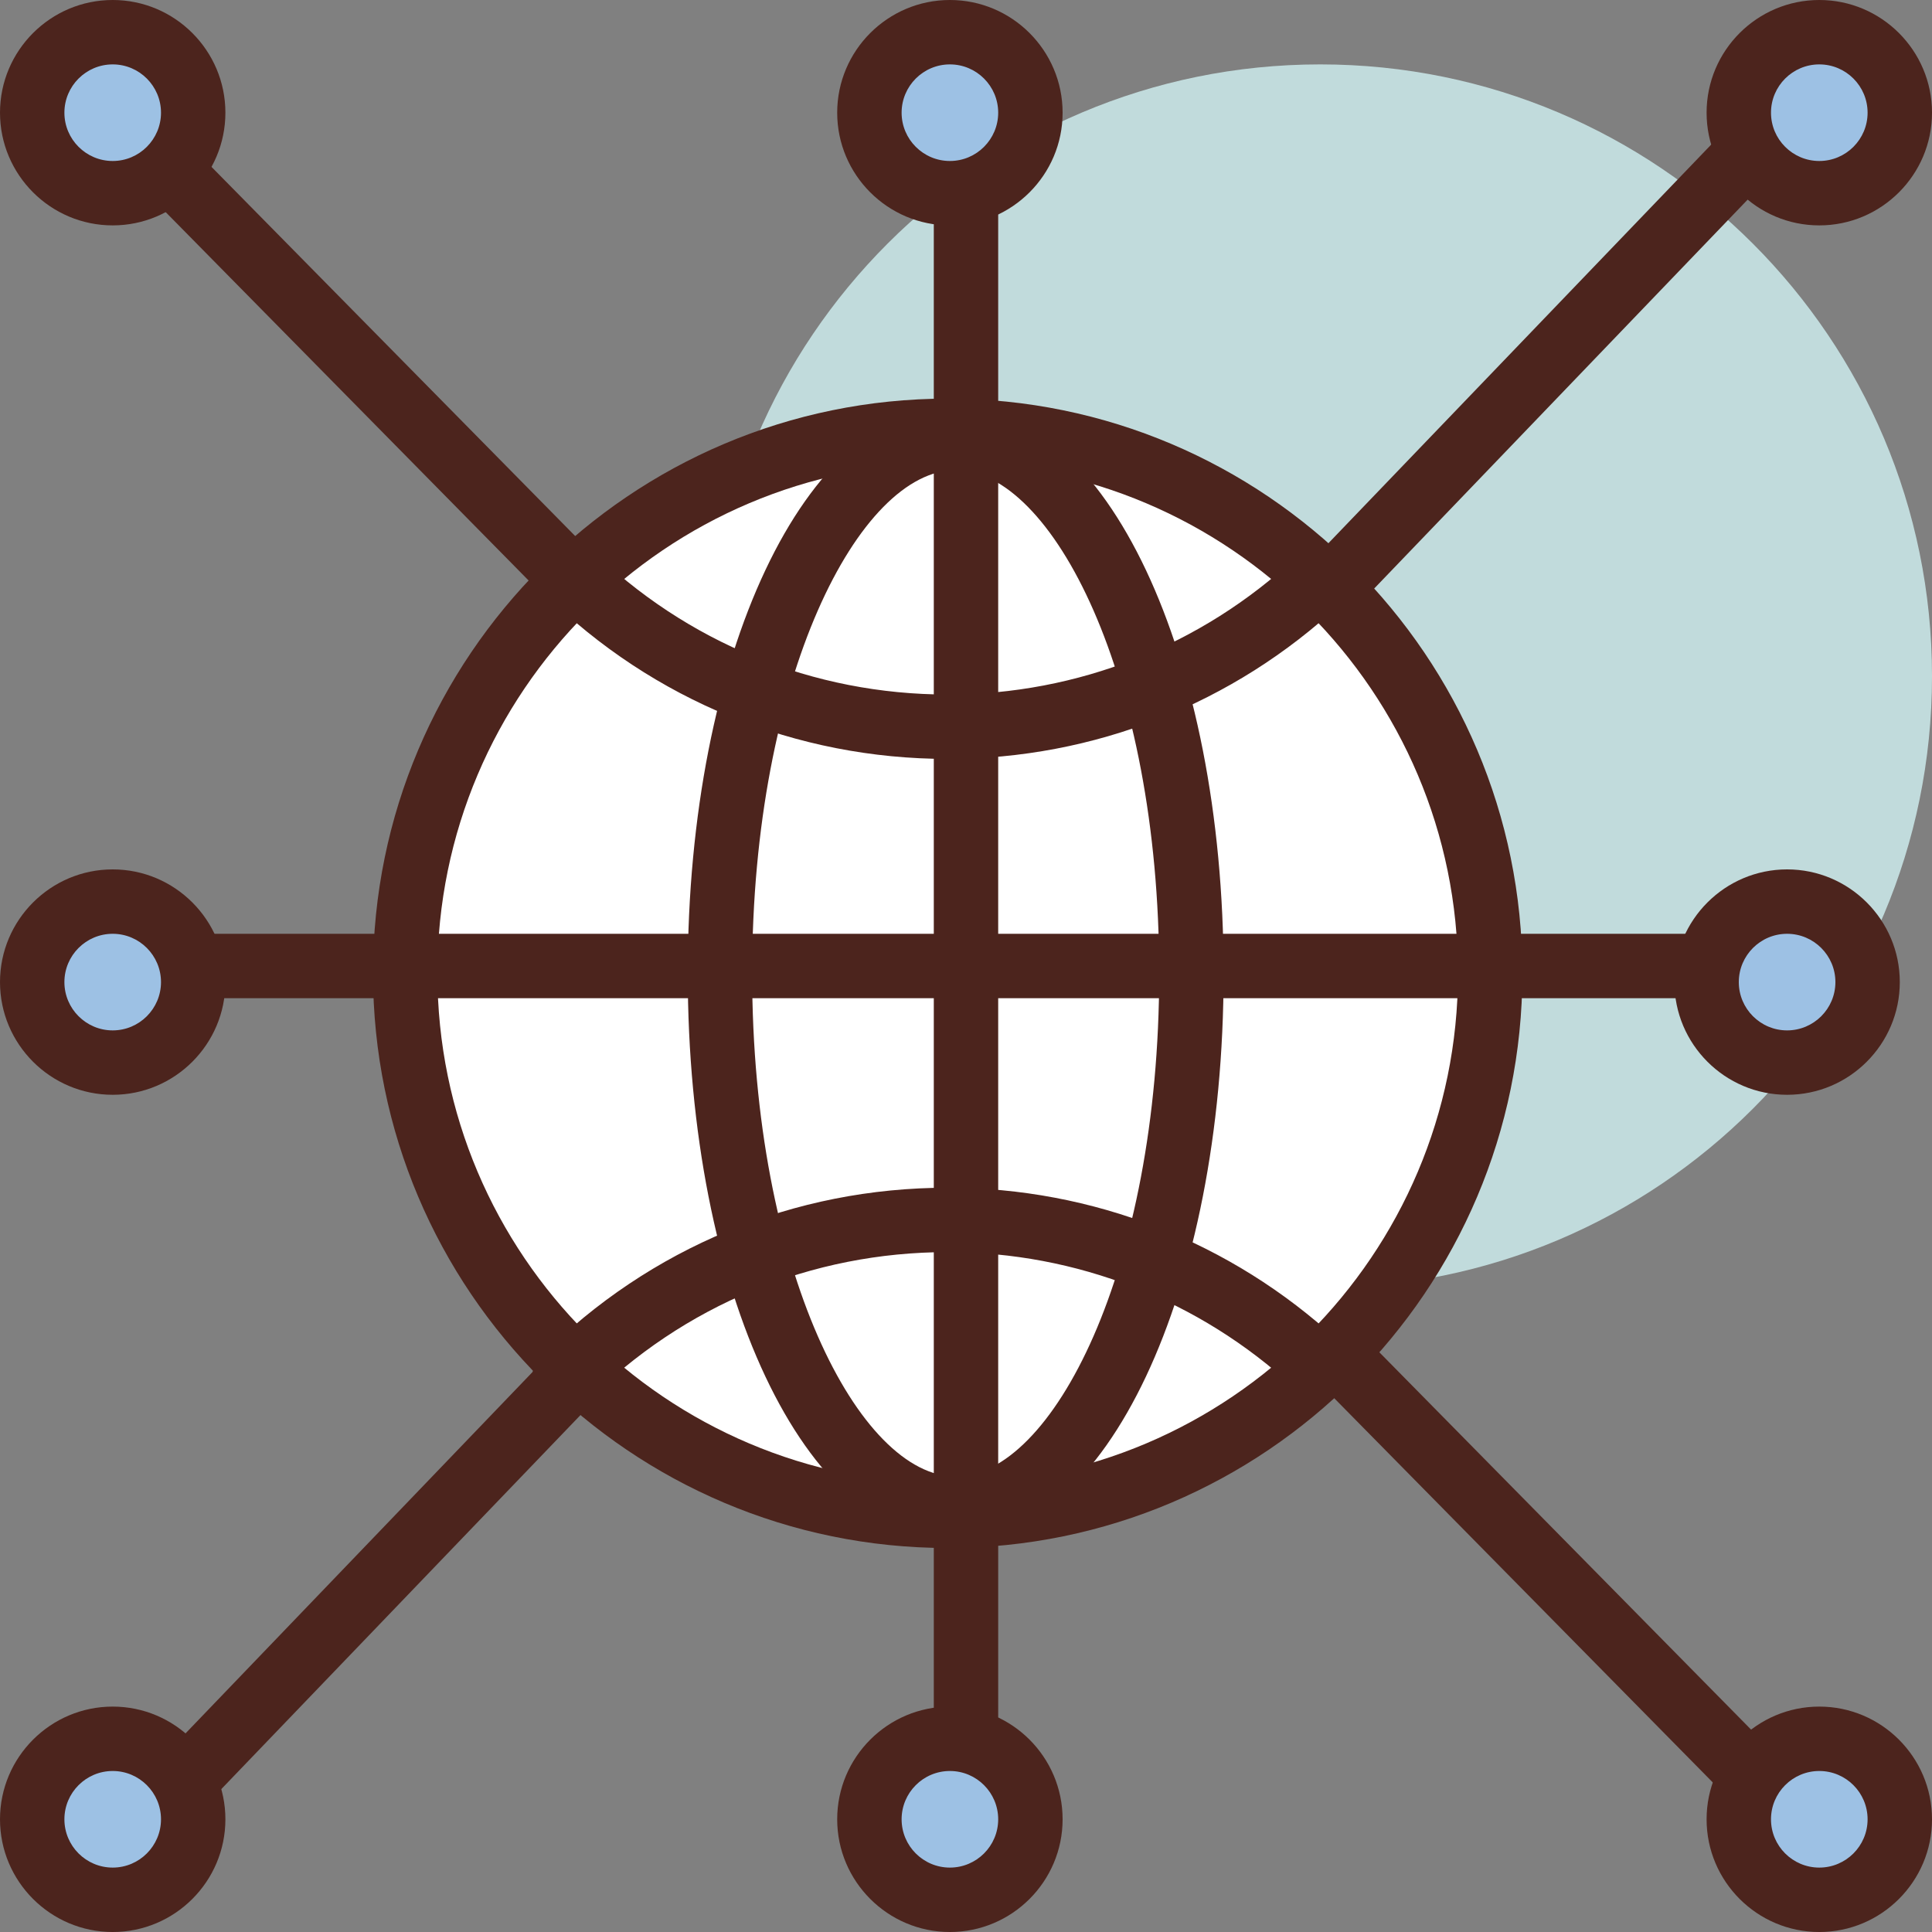 <svg height="409.6pt" viewBox="0 0 409.6 409.6" width="409.6pt" xmlns="http://www.w3.org/2000/svg"><rect x="0" y="0" width="409.6" height="409.6" fill="#808080" stroke="none"/><path d="m409.602 143.359c0 71.637-58.074 129.707-129.707 129.707-71.637 0-129.707-58.07-129.707-129.707 0-71.633 58.07-129.707 129.707-129.707 71.633 0 129.707 58.074 129.707 129.707zm0 0" fill="#c1dbdc"/><path d="m389.121 401.379c-1.766 0-3.527-.676-4.863-2.035l-361.816-367.246c-2.645-2.684-2.613-7.008.074-9.652 2.688-2.648 7.008-2.613 9.652.074l361.812 367.246c2.648 2.684 2.613 7.004-.07 9.652-1.332 1.309-3.059 1.961-4.789 1.961zm0 0" fill="#4c241d"/><path d="m22.809 401.379c-1.703 0-3.402-.629-4.727-1.902-2.719-2.609-2.809-6.93-.195-9.652l352.656-367.246c2.609-2.719 6.93-2.809 9.652-.195 2.719 2.609 2.809 6.934.195 9.656l-352.656 367.242c-1.34 1.395-3.133 2.098-4.926 2.098zm0 0" fill="#4c241d"/><path d="m315.93 206.352c0 63.52-51.492 115.016-115.012 115.016s-115.012-51.496-115.012-115.016c0-63.52 51.492-115.012 115.012-115.012s115.012 51.492 115.012 115.012zm0 0" fill="#fff"/><g fill="#4c241d"><path d="m200.918 328.191c-67.18 0-121.836-54.656-121.836-121.84 0-67.18 54.652-121.84 121.836-121.84 67.184 0 121.84 54.656 121.84 121.84 0 67.18-54.656 121.84-121.84 121.84zm0-230.023c-59.652 0-108.184 48.535-108.184 108.188 0 59.652 48.531 108.184 108.184 108.184 59.652 0 108.188-48.531 108.188-108.184 0-59.652-48.535-108.188-108.188-108.188zm0 0"/><path d="m119.594 299.145c-1.746 0-3.496-.668-4.828-2-2.664-2.668-2.664-6.988 0-9.656 23.008-23.012 53.605-35.684 86.152-35.684 30.738 0 60.094 11.48 82.656 32.324 2.77 2.559 2.941 6.875.383 9.645-2.547 2.777-6.871 2.945-9.648.383-20.031-18.508-46.098-28.699-73.391-28.699-28.898 0-56.066 11.254-76.496 31.688-1.336 1.332-3.082 2-4.828 2zm0 0"/><path d="m200.918 160.898c-32.129 0-62.449-12.395-85.371-34.91-2.688-2.641-2.73-6.961-.086-9.652 2.641-2.691 6.961-2.734 9.652-.086 20.355 19.988 47.273 30.996 75.805 30.996 27.547 0 53.785-10.355 73.887-29.16 2.75-2.574 7.07-2.43 9.648.324 2.574 2.75 2.43 7.074-.32 9.648-22.641 21.176-52.195 32.84-83.215 32.84zm0 0"/><path d="m202.609 326.688c-31.852 0-56.801-52.859-56.801-120.336 0-67.477 24.949-120.336 56.801-120.336 31.855 0 56.805 52.859 56.805 120.336 0 67.477-24.949 120.336-56.805 120.336zm0-227.02c-20.41 0-43.148 43.816-43.148 106.684 0 62.867 22.738 106.684 43.148 106.684s43.152-43.816 43.152-106.684c0-62.867-22.742-106.684-43.152-106.684zm0 0"/><path d="m382.293 211.625h-361.812c-3.77 0-6.828-3.055-6.828-6.824s3.059-6.828 6.828-6.828h361.812c3.77 0 6.828 3.059 6.828 6.828s-3.059 6.824-6.828 6.824zm0 0"/><path d="m204.801 382.293c-3.77 0-6.828-3.055-6.828-6.828v-348.156c0-3.773 3.059-6.828 6.828-6.828s6.824 3.055 6.824 6.828v348.156c0 3.773-3.055 6.828-6.824 6.828zm0 0"/></g><path d="m218.453 385.707c0 9.426-7.641 17.066-17.066 17.066s-17.066-7.641-17.066-17.066 7.641-17.066 17.066-17.066 17.066 7.641 17.066 17.066zm0 0" fill="#9dc1e4"/><path d="m201.387 409.602c-13.172 0-23.895-10.723-23.895-23.895 0-13.176 10.723-23.895 23.895-23.895s23.895 10.719 23.895 23.895c0 13.172-10.723 23.895-23.895 23.895zm0-34.137c-5.648 0-10.238 4.594-10.238 10.242 0 5.648 4.59 10.238 10.238 10.238 5.648 0 10.238-4.59 10.238-10.238 0-5.648-4.59-10.242-10.238-10.242zm0 0" fill="#4c241d"/><path d="m402.773 385.707c0 9.426-7.641 17.066-17.066 17.066s-17.066-7.641-17.066-17.066 7.641-17.066 17.066-17.066 17.066 7.641 17.066 17.066zm0 0" fill="#9dc1e4"/><path d="m385.707 409.602c-13.176 0-23.895-10.723-23.895-23.895 0-13.176 10.719-23.895 23.895-23.895 13.172 0 23.895 10.719 23.895 23.895 0 13.172-10.723 23.895-23.895 23.895zm0-34.137c-5.648 0-10.242 4.594-10.242 10.242 0 5.648 4.594 10.238 10.242 10.238 5.648 0 10.238-4.59 10.238-10.238 0-5.648-4.59-10.242-10.238-10.242zm0 0" fill="#4c241d"/><path d="m40.961 385.707c0 9.426-7.641 17.066-17.066 17.066s-17.066-7.641-17.066-17.066 7.641-17.066 17.066-17.066 17.066 7.641 17.066 17.066zm0 0" fill="#9dc1e4"/><path d="m23.895 409.602c-13.176 0-23.895-10.723-23.895-23.895 0-13.176 10.719-23.895 23.895-23.895 13.172 0 23.891 10.719 23.891 23.895 0 13.172-10.719 23.895-23.891 23.895zm0-34.137c-5.648 0-10.242 4.594-10.242 10.242 0 5.648 4.594 10.238 10.242 10.238 5.645 0 10.238-4.59 10.238-10.238 0-5.648-4.594-10.242-10.238-10.242zm0 0" fill="#4c241d"/><path d="m218.453 23.895c0 9.426-7.641 17.066-17.066 17.066s-17.066-7.641-17.066-17.066 7.641-17.066 17.066-17.066 17.066 7.641 17.066 17.066zm0 0" fill="#9dc1e4"/><path d="m201.387 47.785c-13.172 0-23.895-10.719-23.895-23.891 0-13.176 10.723-23.895 23.895-23.895s23.895 10.719 23.895 23.895c0 13.172-10.723 23.891-23.895 23.891zm0-34.133c-5.648 0-10.238 4.594-10.238 10.242 0 5.645 4.59 10.238 10.238 10.238 5.648 0 10.238-4.594 10.238-10.238 0-5.648-4.59-10.242-10.238-10.242zm0 0" fill="#4c241d"/><path d="m402.773 23.895c0 9.426-7.641 17.066-17.066 17.066s-17.066-7.641-17.066-17.066 7.641-17.066 17.066-17.066 17.066 7.641 17.066 17.066zm0 0" fill="#9dc1e4"/><path d="m385.707 47.785c-13.176 0-23.895-10.719-23.895-23.891 0-13.176 10.719-23.895 23.895-23.895 13.172 0 23.895 10.719 23.895 23.895 0 13.172-10.723 23.891-23.895 23.891zm0-34.133c-5.648 0-10.242 4.594-10.242 10.242 0 5.645 4.594 10.238 10.242 10.238 5.648 0 10.238-4.594 10.238-10.238 0-5.648-4.59-10.242-10.238-10.242zm0 0" fill="#4c241d"/><path d="m40.961 23.895c0 9.426-7.641 17.066-17.066 17.066s-17.066-7.641-17.066-17.066 7.641-17.066 17.066-17.066 17.066 7.641 17.066 17.066zm0 0" fill="#9dc1e4"/><path d="m23.895 47.785c-13.176 0-23.895-10.719-23.895-23.891 0-13.176 10.719-23.895 23.895-23.895 13.172 0 23.891 10.719 23.891 23.895 0 13.172-10.719 23.891-23.891 23.891zm0-34.133c-5.648 0-10.242 4.594-10.242 10.242 0 5.645 4.594 10.238 10.242 10.238 5.645 0 10.238-4.594 10.238-10.238 0-5.648-4.594-10.242-10.238-10.242zm0 0" fill="#4c241d"/><path d="m395.945 208.215c0 9.426-7.641 17.066-17.066 17.066-9.426 0-17.066-7.641-17.066-17.066 0-9.426 7.641-17.066 17.066-17.066 9.426 0 17.066 7.641 17.066 17.066zm0 0" fill="#9dc1e4"/><path d="m378.879 232.105c-13.172 0-23.891-10.719-23.891-23.891 0-13.176 10.719-23.895 23.891-23.895 13.176 0 23.895 10.719 23.895 23.895 0 13.172-10.719 23.891-23.895 23.891zm0-34.133c-5.645 0-10.238 4.594-10.238 10.242 0 5.645 4.594 10.238 10.238 10.238 5.648 0 10.242-4.594 10.242-10.238 0-5.648-4.594-10.242-10.242-10.242zm0 0" fill="#4c241d"/><path d="m40.961 208.215c0 9.426-7.641 17.066-17.066 17.066s-17.066-7.641-17.066-17.066c0-9.426 7.641-17.066 17.066-17.066s17.066 7.641 17.066 17.066zm0 0" fill="#9dc1e4"/><path d="m23.895 232.105c-13.176 0-23.895-10.719-23.895-23.891 0-13.176 10.719-23.895 23.895-23.895 13.172 0 23.891 10.719 23.891 23.895 0 13.172-10.719 23.891-23.891 23.891zm0-34.133c-5.648 0-10.242 4.594-10.242 10.242 0 5.645 4.594 10.238 10.242 10.238 5.645 0 10.238-4.594 10.238-10.238 0-5.648-4.594-10.242-10.238-10.242zm0 0" fill="#4c241d"/></svg>